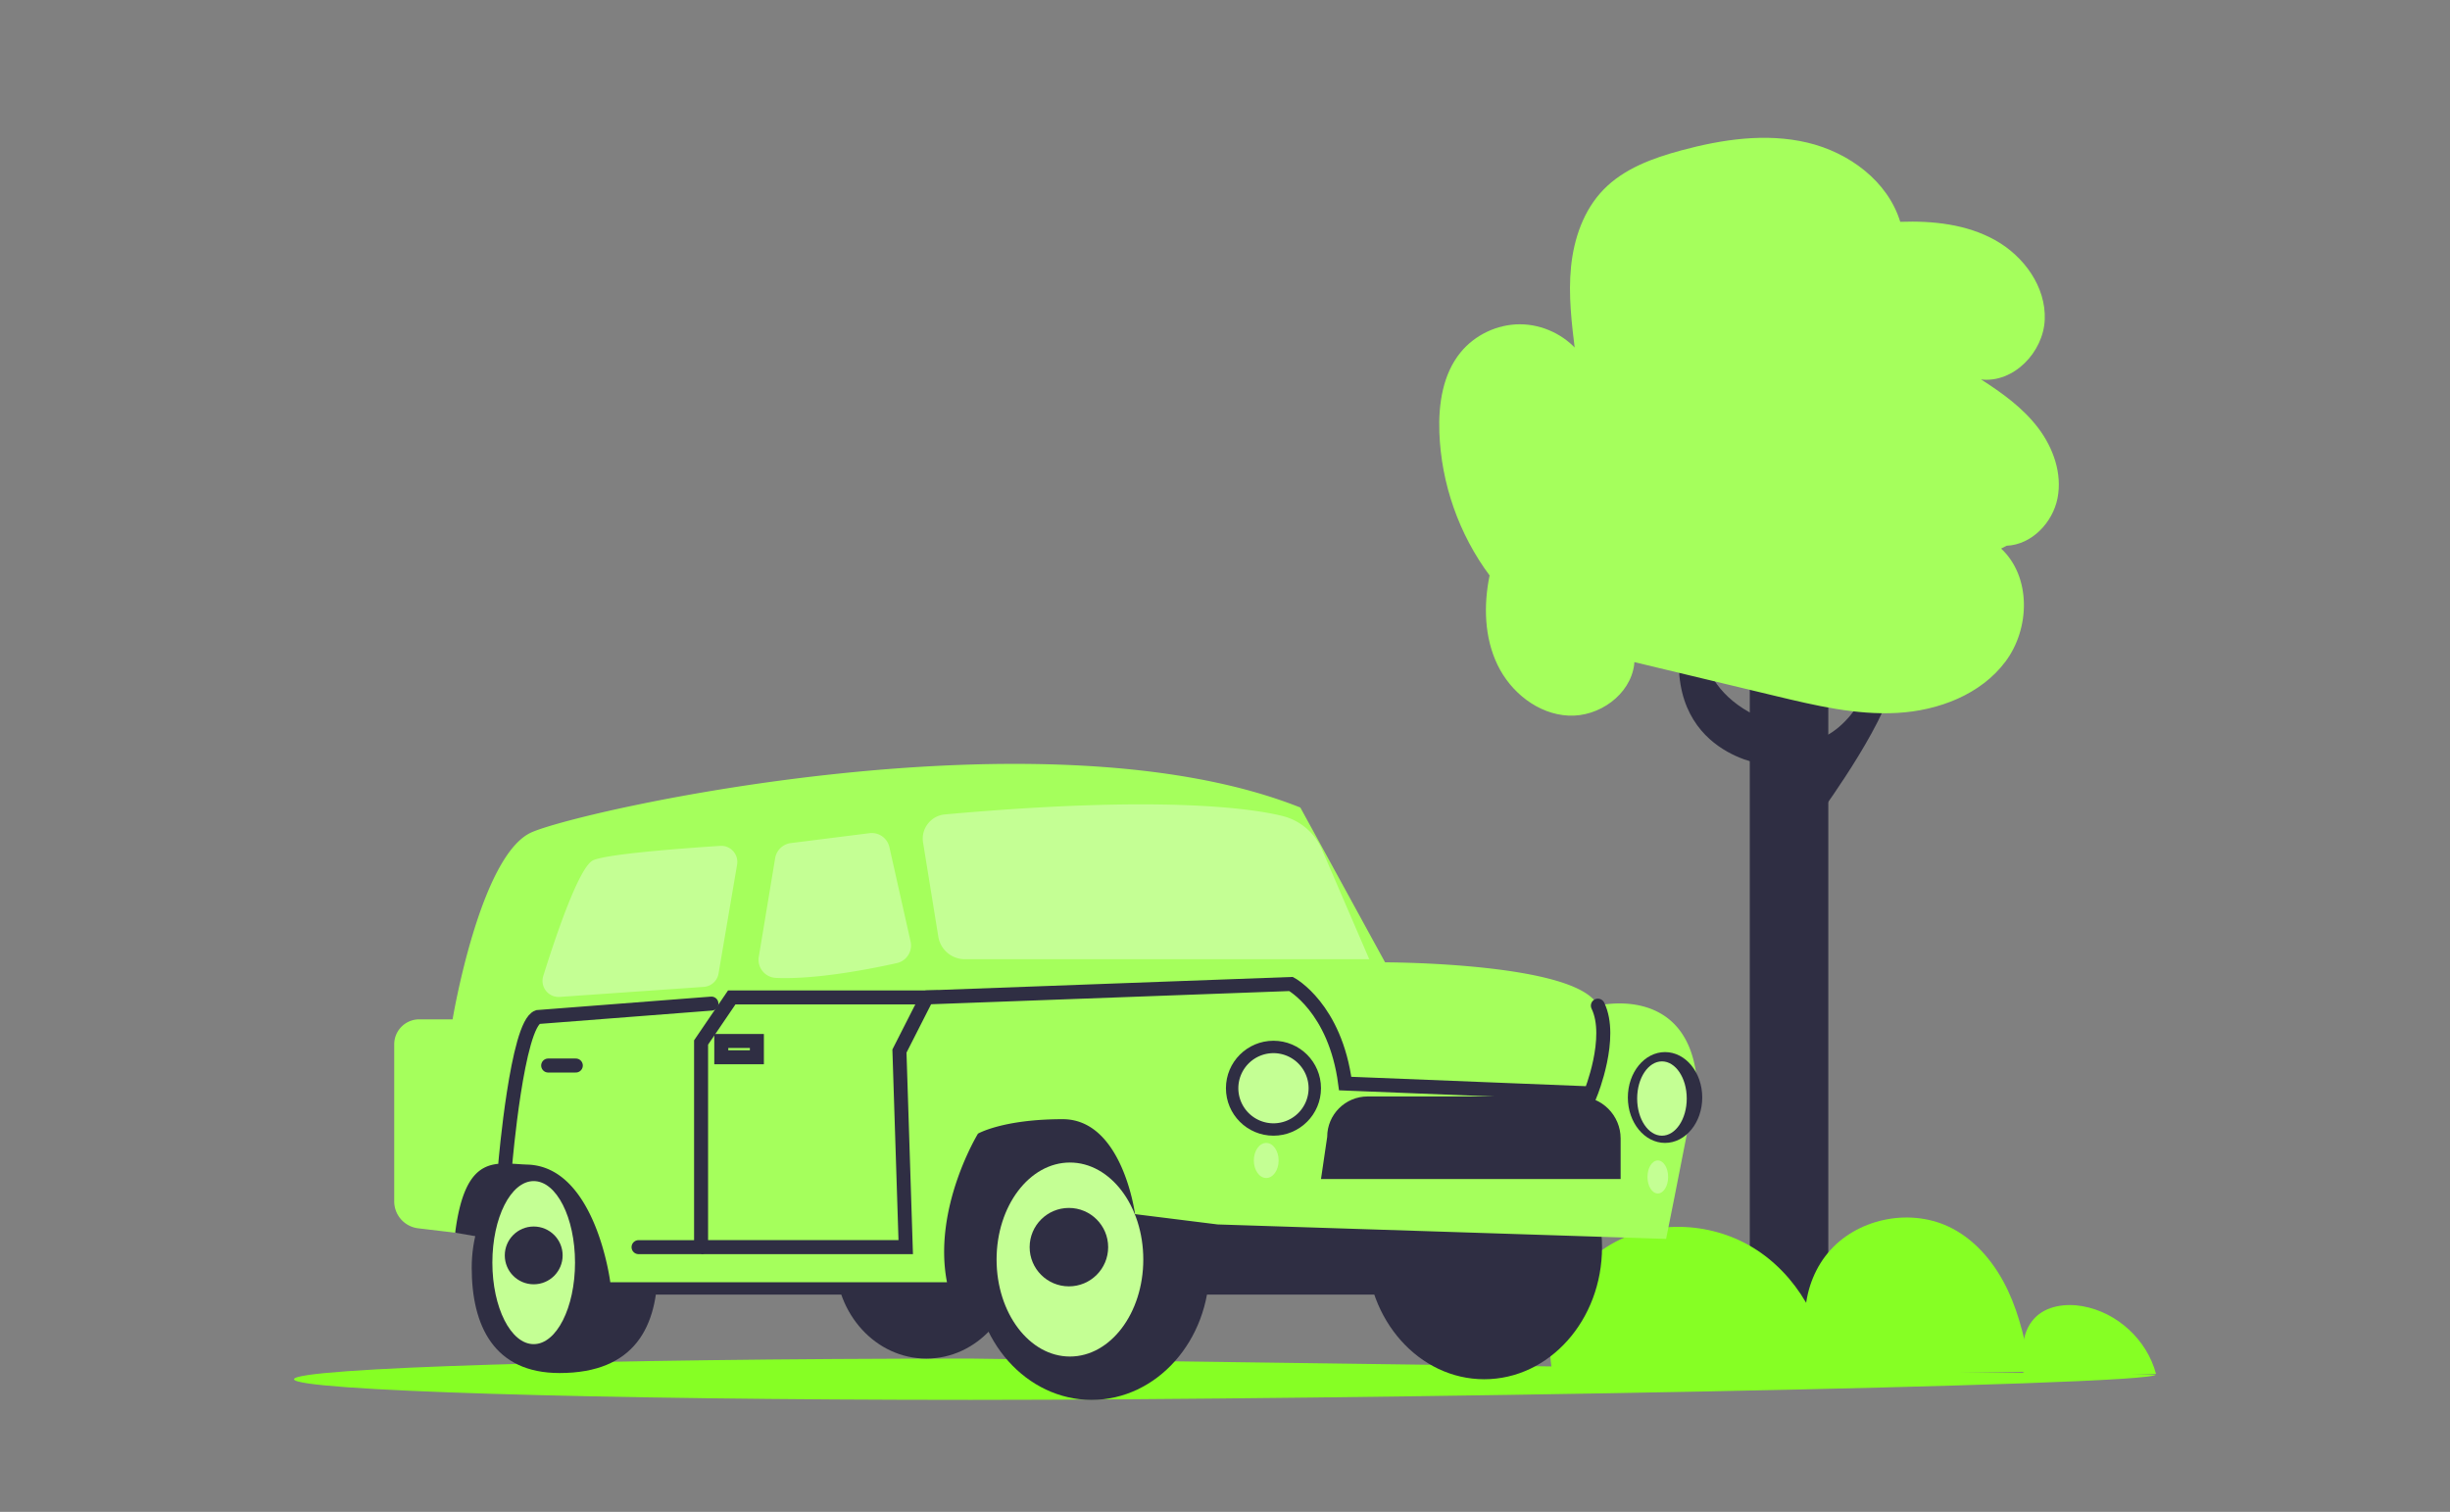 <svg xmlns="http://www.w3.org/2000/svg" width="175" height="108" fill="none" xmlns:v="https://vecta.io/nano"><rect width="100%" height="100%" fill="#808080" stroke="none"/><g clip-path="url(#A)"><path d="M130.593 48.619h-5.609v48.506h5.609V48.619z" fill="#2f2e43"/><g fill="#86ff24"><path d="M145.057 97.993c-.349-1.988-.777-3.984-1.636-5.811s-2.186-3.491-3.975-4.429c-2.806-1.471-6.569-.805-8.698 1.539s-2.426 6.15-.688 8.796"/><path d="M130.629 98.233c-.29-3.652-2.282-7.193-5.411-9.106s-7.347-2.03-10.441-.061-4.779 6.024-3.742 9.539M154 98.143c-.637-2.428-2.772-4.396-5.247-4.835-1.212-.215-2.592-.032-3.436.864-1.035 1.099-.922 2.813-.743 4.311"/><path d="M153.974 98.192c0 .814-57.938 1.808-84.635 1.808S21 99.34 21 98.526s21.642-1.474 48.339-1.474l84.635 1.141z"/></g><g fill="#2f2e43"><path d="M31.255 83.116l1.258 4.942 12.352 2.138v-9.422l-13.609-.604v2.946z"/><path d="M106.903 77.737H43.878v14.744h63.025V77.737z"/><path d="M46.978 90.564c0 4.153-1.599 7.519-7.011 7.519-4.674 0-6.273-3.367-6.273-7.519s2.401-7.519 6.273-7.519 7.011 3.367 7.011 7.519z"/></g><path d="M38.121 96.019c1.63 0 2.952-2.607 2.952-5.824s-1.322-5.824-2.952-5.824-2.952 2.607-2.952 5.824 1.322 5.824 2.952 5.824z" fill="#c4ff94"/><g fill="#2f2e43"><path d="M38.122 91.744c1.141 0 2.066-.924 2.066-2.064s-.925-2.064-2.066-2.064-2.066.924-2.066 2.064.925 2.064 2.066 2.064zm67.895 6.782c4.647 0 8.413-4.225 8.413-9.436s-3.766-9.436-8.413-9.436-8.413 4.225-8.413 9.436 3.767 9.436 8.413 9.436zm-39.851-1.475c3.587 0 6.494-3.168 6.494-7.077s-2.908-7.077-6.494-7.077-6.494 3.168-6.494 7.077 2.908 7.077 6.494 7.077z"/><path d="M77.974 100c4.646 0 8.413-4.225 8.413-9.436s-3.767-9.436-8.413-9.436-8.413 4.225-8.413 9.436S73.327 100 77.974 100z"/></g><path d="M76.424 96.904c2.894 0 5.24-3.102 5.24-6.929s-2.346-6.93-5.24-6.93-5.24 3.103-5.24 6.93 2.346 6.929 5.24 6.929z" fill="#c4ff94"/><path d="M76.35 91.891c1.549 0 2.804-1.254 2.804-2.801s-1.256-2.801-2.804-2.801-2.804 1.254-2.804 2.801 1.256 2.801 2.804 2.801z" fill="#2f2e43"/><path d="M28.159 85.821v-11.22c0-.985.799-1.784 1.786-1.784h2.383s1.957-11.74 5.647-13.362 36.752-8.994 54.907-1.769l6.052 11.058s13.726 0 15.202 3.096c0 0 6.495-1.622 7.085 5.455l-1.623 8.256-.591 2.949-32.029-1.032-5.904-.737s-.886-6.782-5.166-6.782-6.052 1.032-6.052 1.032-3.247 5.308-2.214 10.615h-24.05s-1.042-8.256-5.913-8.404c-2.218-.067-4.428-.885-5.166 4.865l-2.644-.313a1.94 1.94 0 0 1-1.711-1.924z" fill="#a5ff5c"/><g fill="#c4ff94"><path d="M97.803 68.522H68.926a1.92 1.92 0 0 1-1.905-1.62l-1.087-6.713a1.72 1.72 0 0 1 .344-1.346c.299-.385.732-.621 1.219-.665 15.694-1.414 22.099-.39 24.124.116 1.243.311 2.289 1.199 2.797 2.377l3.386 7.851zM56.1 69.871a14.73 14.73 0 0 1-.679-.015 1.3 1.3 0 0 1-.952-.48 1.29 1.29 0 0 1-.27-1.023l1.17-7.056a1.3 1.3 0 0 1 1.115-1.071l5.621-.707a1.29 1.29 0 0 1 1.424.999l1.512 6.737c.076.337.015.684-.17.976a1.28 1.28 0 0 1-.81.568c-1.863.414-5.245 1.071-7.96 1.071zm-16.197 1.347c-.351 0-.684-.16-.904-.437a1.15 1.15 0 0 1-.196-1.056c.905-2.9 2.573-7.83 3.569-8.273s6.106-.833 9.067-1.027c.354-.023.693.114.93.377s.34.615.28.965l-1.324 7.776a1.15 1.15 0 0 1-1.056.955l-10.286.717-.081.003z"/></g><g stroke="#2f2e43" stroke-miterlimit="10"><path d="M50.077 89.09V74.47l2.192-3.22h13.926l-1.949 3.833.449 14.006H50.077z"/><g stroke-linecap="round"><path d="M45.611 89.09h4.466m-13.984-5.974s.848-9.949 2.324-10.465l12.398-.959m-11.66 4.424h1.974"/></g><path d="M54.062 74.363H51.52v1.163h2.543v-1.163z"/><path d="M66.196 71.25l26.021-.958s3.159 1.693 3.867 7.112l17.535.702s1.623-3.981.516-6.266" stroke-linecap="round"/></g><path d="M90.962 81.128c1.875 0 3.395-1.518 3.395-3.391s-1.52-3.391-3.395-3.391-3.395 1.518-3.395 3.391 1.52 3.391 3.395 3.391z" fill="#2f2e43"/><path d="M90.962 80.244a2.51 2.51 0 0 0 2.509-2.506 2.51 2.51 0 0 0-2.509-2.506 2.51 2.51 0 0 0-2.509 2.506 2.51 2.51 0 0 0 2.509 2.506z" fill="#c4ff94"/><path d="M118.932 81.644c1.467 0 2.657-1.452 2.657-3.244s-1.19-3.244-2.657-3.244-2.657 1.452-2.657 3.244 1.19 3.244 2.657 3.244z" fill="#2f2e43"/><g fill="#c4ff94"><path d="M118.711 81.128c.978 0 1.771-1.188 1.771-2.654s-.793-2.654-1.771-2.654-1.771 1.188-1.771 2.654.793 2.654 1.771 2.654zm-28.266 3.023c.489 0 .886-.561.886-1.253s-.397-1.253-.886-1.253-.886.561-.886 1.253.397 1.253.886 1.253zm27.97 1.105c.408 0 .738-.528.738-1.18s-.33-1.179-.738-1.179-.738.528-.738 1.179.331 1.18.738 1.18z"/></g><g fill="#2f2e43"><path d="M115.759 84.224H94.357l.443-3.013c0-1.593 1.293-2.885 2.888-2.885h15.064c1.661 0 3.007 1.345 3.007 3.003v2.894zm10.03-29.656s-8.038-1.09-5.307-10.965h1.107s-1.328 5.016 3.838 7.522l.362 3.443zm4.361 3.339s5.166-7.077 5.166-9.878h-1.427s-1.398 4.276-4.561 4.939l.822 4.939z"/></g><path d="M116.727 47.478c-.278 2.159-2.521 3.751-4.698 3.642s-4.117-1.662-5.063-3.623-1.003-4.257-.567-6.39c-2.19-2.944-3.459-6.562-3.588-10.228-.07-2.011.243-4.147 1.515-5.706 1.02-1.25 2.618-2.008 4.233-2.008s3.212.759 4.232 2.01l-.277-.033c-.25-2.018-.501-4.055-.298-6.078s.903-4.059 2.32-5.518c1.459-1.502 3.517-2.252 5.54-2.799 2.939-.795 6.058-1.259 9.021-.56s5.746 2.75 6.634 5.659c2.338-.085 4.762.175 6.801 1.321s3.613 3.323 3.521 5.658-2.225 4.551-4.549 4.281c1.509.965 2.99 2.032 4.074 3.457s1.733 3.265 1.389 5.021-1.849 3.325-3.638 3.401l-.392.201c2.154 2.011 2.078 5.701.318 8.064s-4.787 3.512-7.731 3.677-5.86-.528-8.726-1.216l-10.057-2.413-.014.18z" fill="#a5ff5c"/></g><defs><clipPath id="A"><path fill="#fff" transform="translate(21 8)" d="M0 0h133v92H0z"/></clipPath></defs></svg>